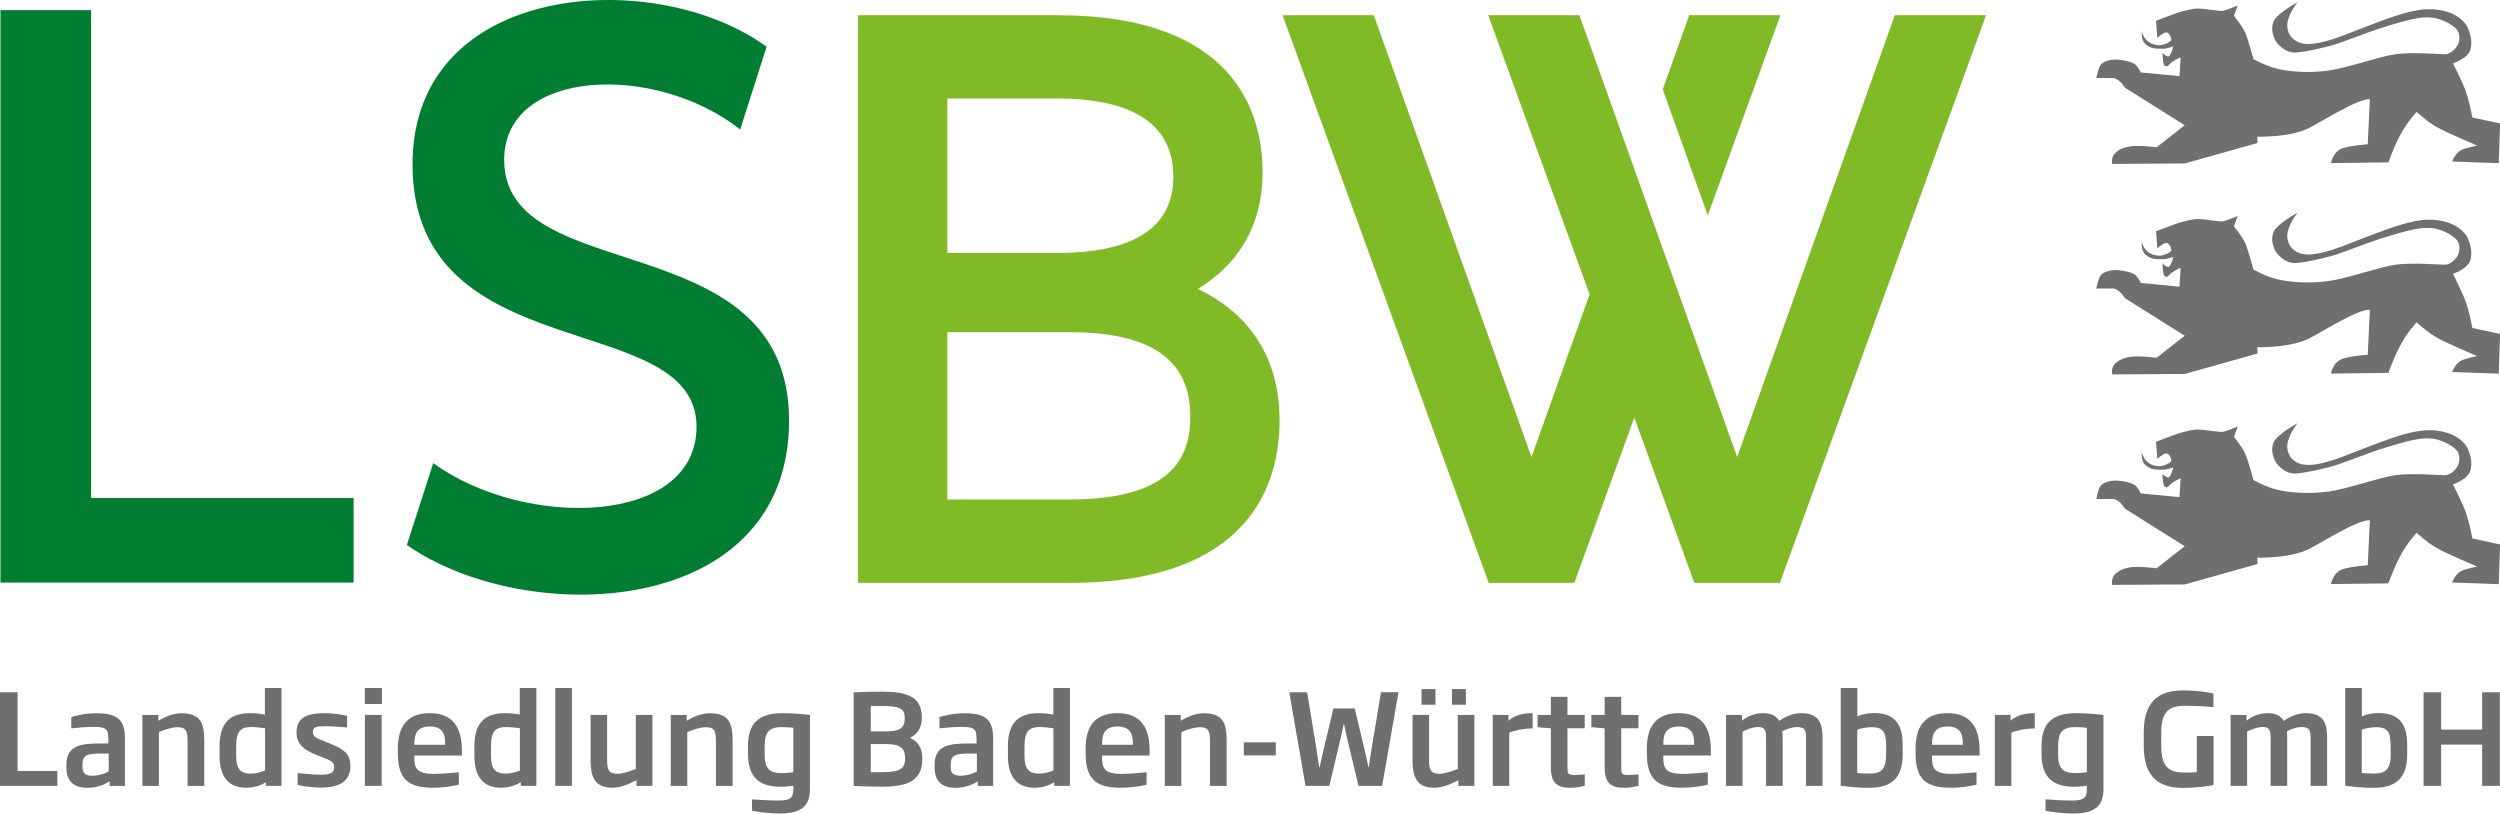 <?xml version="1.0" encoding="UTF-8"?>
<svg xmlns="http://www.w3.org/2000/svg" id="Ebene_2" data-name="Ebene 2" viewBox="0 0 281.25 91.52">
  <defs>
    <style>
      .cls-1 {
        fill: #007d32;
      }

      .cls-2 {
        fill: #706f6f;
      }

      .cls-3 {
        fill: #80ba27;
      }
    </style>
  </defs>
  <g id="Ebene_1-2" data-name="Ebene 1">
    <g>
      <path class="cls-1" d="M.05,1.14H10.25V56.03h29.53v9.51H.05V1.14Z"></path>
      <path class="cls-1" d="M48.73,52.1c10.4,7.53,29.63,7,29.63-4.09,0-13.48-31.95-6.24-31.95-29.53,0-20.61,27.35-22.34,39.83-13.22l-2.97,9.31c-9.51-7.53-26.55-6.89-26.55,3.41,0,14.56,32.05,7.03,32.05,29.33s-29.53,23.41-43,14l2.97-9.21Z"></path>
      <g>
        <path class="cls-2" d="M0,88.41v-10.53H1.98v8.86H6.45v1.67H0Z"></path>
        <path class="cls-2" d="M12.33,88.41v-.52c-.5,.34-1.39,.74-2.52,.74-1.49,0-2.34-.74-2.34-2.28v-.3c0-2.13,1.53-2.41,3.77-2.41h.95v-.5c0-1.13-.24-1.36-1.66-1.36-.79,0-1.63,.06-2.51,.16v-1.26c.34-.14,1.53-.44,2.82-.44,2.55,0,3.22,.87,3.22,2.91v5.27h-1.73Zm-.1-3.63h-.99c-1.38,0-1.96,.16-1.96,1.21v.34c0,.74,.45,.94,1.12,.94,.77,0,1.54-.31,1.83-.48v-2Z"></path>
        <path class="cls-2" d="M21.1,88.41v-5.06c0-1.15-.2-1.54-1.12-1.54-.54,0-1.25,.2-2.1,.54v6.07h-1.86v-7.98h1.79v.64c.86-.5,1.73-.84,2.62-.84,2.25,0,2.55,1.3,2.55,3.12v5.06h-1.89Z"></path>
        <path class="cls-2" d="M29.92,88.41v-.41c-.54,.34-1.3,.62-2.24,.62-1.87,0-2.98-1.13-2.98-3.57v-1.13c0-2.81,1.4-3.69,3.44-3.69,.6,0,1.12,.06,1.66,.16v-2.99h1.87v11.01h-1.76Zm-.1-6.48c-.54-.08-1.12-.14-1.49-.14-1.13,0-1.76,.33-1.76,2.13v1.13c0,1.43,.47,1.98,1.63,1.98,.58,0,1.12-.14,1.62-.35v-4.75Z"></path>
        <path class="cls-2" d="M36.2,88.61c-1.11,0-2.37-.2-2.72-.31v-1.33c.41,.03,1.62,.18,2.64,.18,1.16,0,1.47-.27,1.47-.84s-.24-.7-1.42-1.16l-.61-.24c-1.5-.6-2.2-1.28-2.2-2.51,0-1.6,1.06-2.17,3.19-2.17,.91,0,2.1,.18,2.5,.31v1.3c-.89-.08-1.77-.14-2.47-.14-.96,0-1.38,.08-1.38,.65,0,.51,.28,.65,1.26,1.03l.64,.26c1.71,.69,2.31,1.23,2.32,2.55,0,1.5-1.01,2.41-3.23,2.41Z"></path>
        <path class="cls-2" d="M41.04,79.2v-1.8h1.93v1.8h-1.93Zm.01,9.21v-7.98h1.89v7.98h-1.89Z"></path>
        <path class="cls-2" d="M46.61,85.01v.14c0,1.16,.17,1.91,2.13,1.91,.84,0,1.83-.08,2.88-.18v1.4c-.6,.14-1.63,.34-2.96,.34-2.88,0-3.9-1.11-3.9-3.91v-.5c0-2.68,1.22-3.98,3.6-3.98,2.66,0,3.6,1.73,3.6,4.15v.62h-5.34Zm3.47-1.35c0-.92-.18-1.93-1.73-1.93s-1.73,1.02-1.73,1.93v.13h3.46v-.13Z"></path>
        <path class="cls-2" d="M58.59,88.41v-.41c-.54,.34-1.3,.62-2.24,.62-1.87,0-2.98-1.13-2.98-3.57v-1.13c0-2.81,1.4-3.69,3.44-3.69,.6,0,1.12,.06,1.66,.16v-2.99h1.87v11.01h-1.76Zm-.1-6.48c-.54-.08-1.12-.14-1.49-.14-1.13,0-1.76,.33-1.76,2.13v1.13c0,1.43,.47,1.98,1.63,1.98,.58,0,1.12-.14,1.62-.35v-4.75Z"></path>
        <path class="cls-2" d="M62.47,88.41v-11.01h1.87v11.01h-1.87Z"></path>
        <path class="cls-2" d="M71.6,88.41v-.64c-.95,.51-1.84,.85-2.76,.85-2.08,0-2.4-1.47-2.4-3.12v-5.07h1.86v5.07c0,1.13,.21,1.55,1.15,1.55,.54,0,1.23-.21,2.08-.54v-6.08h1.87v7.98h-1.8Z"></path>
        <path class="cls-2" d="M80.54,88.41v-5.06c0-1.15-.2-1.54-1.12-1.54-.54,0-1.25,.2-2.1,.54v6.07h-1.86v-7.98h1.79v.64c.86-.5,1.73-.84,2.62-.84,2.25,0,2.55,1.3,2.55,3.12v5.06h-1.89Z"></path>
        <path class="cls-2" d="M87.72,91.52c-1.38,0-2.85-.25-3.12-.31v-1.28c.89,.06,2.03,.13,3.01,.13,1.47,0,1.64-.44,1.64-1.35v-.31c-.25,.04-.92,.11-1.43,.11-2.34,0-3.67-1.02-3.67-3.69v-.89c0-2.52,1.15-3.7,3.91-3.7,1.05,0,2.2,.1,3.06,.2v8.28c0,1.73-.68,2.81-3.4,2.81Zm1.53-9.64c-.16-.03-.71-.08-1.3-.08-1.53,0-1.93,.68-1.93,2.16v.88c0,1.6,.51,2.13,1.9,2.13,.5,0,1.15-.06,1.33-.1v-4.98Z"></path>
        <path class="cls-2" d="M99.09,88.5c-1.21,0-1.72-.03-3.05-.08v-10.53c1.39-.06,1.9-.08,3.1-.08,2.82,0,4.56,.5,4.56,2.86v.13c0,.91-.4,1.79-1.33,2.21,.99,.41,1.39,1.32,1.39,2.23v.14c0,2.64-1.96,3.13-4.68,3.13Zm2.69-7.77c0-1.21-.95-1.3-2.64-1.3h-1.18v2.85h1.79c1.63,0,2.03-.54,2.03-1.42v-.13Zm.04,4.48c-.01-.92-.44-1.5-2.06-1.5h-1.8v3.16h.54c2.16,0,3.32-.01,3.32-1.5v-.16Z"></path>
        <path class="cls-2" d="M110,88.41v-.52c-.5,.34-1.39,.74-2.52,.74-1.49,0-2.34-.74-2.34-2.28v-.3c0-2.13,1.53-2.41,3.77-2.41h.95v-.5c0-1.13-.24-1.36-1.66-1.36-.79,0-1.63,.06-2.51,.16v-1.26c.34-.14,1.53-.44,2.82-.44,2.55,0,3.22,.87,3.22,2.91v5.27h-1.73Zm-.1-3.63h-.99c-1.38,0-1.96,.16-1.96,1.21v.34c0,.74,.45,.94,1.12,.94,.77,0,1.55-.31,1.83-.48v-2Z"></path>
        <path class="cls-2" d="M118.61,88.41v-.41c-.54,.34-1.3,.62-2.24,.62-1.87,0-2.98-1.13-2.98-3.57v-1.13c0-2.81,1.4-3.69,3.45-3.69,.59,0,1.12,.06,1.66,.16v-2.99h1.87v11.01h-1.76Zm-.1-6.48c-.54-.08-1.12-.14-1.49-.14-1.13,0-1.76,.33-1.76,2.13v1.13c0,1.43,.47,1.98,1.63,1.98,.58,0,1.12-.14,1.62-.35v-4.75Z"></path>
        <path class="cls-2" d="M123.98,85.01v.14c0,1.16,.17,1.91,2.13,1.91,.84,0,1.83-.08,2.88-.18v1.4c-.6,.14-1.63,.34-2.96,.34-2.88,0-3.9-1.11-3.9-3.91v-.5c0-2.68,1.22-3.98,3.6-3.98,2.67,0,3.6,1.73,3.6,4.15v.62h-5.34Zm3.47-1.35c0-.92-.18-1.93-1.73-1.93s-1.73,1.02-1.73,1.93v.13h3.46v-.13Z"></path>
        <path class="cls-2" d="M136.12,88.41v-5.06c0-1.15-.2-1.54-1.12-1.54-.54,0-1.25,.2-2.1,.54v6.07h-1.86v-7.98h1.79v.64c.86-.5,1.73-.84,2.62-.84,2.25,0,2.55,1.3,2.55,3.12v5.06h-1.89Z"></path>
        <path class="cls-2" d="M139.93,84.98v-1.47h3.6v1.47h-3.6Z"></path>
        <path class="cls-2" d="M155.48,88.41h-2.65l-1.33-5.57c-.11-.47-.18-.96-.3-1.4h-.03c-.11,.44-.18,.94-.3,1.4l-1.32,5.57h-2.68l-1.83-10.53h2.01l1.05,6.38c.11,.68,.2,1.4,.3,2.04h.06c.16-.65,.28-1.32,.44-1.96l1.11-4.64h2.4l1.11,4.68c.14,.62,.3,1.28,.42,1.91h.06c.09-.67,.17-1.32,.3-2.04l1.06-6.38h1.97l-1.84,10.53Z"></path>
        <path class="cls-2" d="M164.07,88.41v-.64c-.95,.51-1.84,.85-2.76,.85-2.08,0-2.4-1.47-2.4-3.12v-5.07h1.86v5.07c0,1.13,.21,1.55,1.15,1.55,.54,0,1.23-.21,2.08-.54v-6.08h1.87v7.98h-1.8Zm-2.58-9.13h-1.57v-1.76h1.57v1.76Zm1.86,0v-1.76h1.56v1.76h-1.56Z"></path>
        <path class="cls-2" d="M169.79,82.43v5.98h-1.86v-7.98h1.77v.65c.75-.67,1.73-.85,2.72-.85v1.72c-.96,0-2.03,.2-2.64,.48Z"></path>
        <path class="cls-2" d="M176.67,88.63c-1.57,0-2.2-.62-2.2-2.3v-4.39l-1.49-.13v-1.38h1.49v-2.03h1.87v2.03h1.94v1.5h-1.94v4.37c0,.74,.06,.88,.74,.88,.41,0,.98-.03,1.21-.06v1.28c-.21,.06-.91,.23-1.62,.23Z"></path>
        <path class="cls-2" d="M182.72,88.63c-1.57,0-2.2-.62-2.2-2.3v-4.39l-1.49-.13v-1.38h1.49v-2.03h1.87v2.03h1.94v1.5h-1.94v4.37c0,.74,.06,.88,.74,.88,.41,0,.98-.03,1.21-.06v1.28c-.21,.06-.91,.23-1.62,.23Z"></path>
        <path class="cls-2" d="M187.12,85.01v.14c0,1.16,.17,1.91,2.13,1.91,.84,0,1.83-.08,2.88-.18v1.4c-.6,.14-1.63,.34-2.96,.34-2.88,0-3.9-1.11-3.9-3.91v-.5c0-2.68,1.22-3.98,3.6-3.98,2.67,0,3.6,1.73,3.6,4.15v.62h-5.34Zm3.47-1.35c0-.92-.18-1.93-1.73-1.93s-1.73,1.02-1.73,1.93v.13h3.46v-.13Z"></path>
        <path class="cls-2" d="M203.18,88.41v-5.23c0-.88-.01-1.39-1.01-1.39-.45,0-1.11,.18-1.66,.48,.04,.31,.04,.62,.04,.91v5.23h-1.87v-5.23c0-.89-.01-1.39-.92-1.39-.58,0-1.23,.27-1.72,.51v6.11h-1.86v-7.98h1.79v.64c.65-.51,1.5-.84,2.38-.84,.95,0,1.49,.33,1.81,.87,.91-.62,1.74-.87,2.48-.87,2.25,0,2.4,1.49,2.4,2.92v5.26h-1.87Z"></path>
        <path class="cls-2" d="M210.28,88.63c-1.05,0-1.77-.06-3.2-.23v-11h1.87v3.2c.58-.28,1.26-.38,1.87-.38,2.21,0,3.23,1.12,3.23,3.54v1.11c0,2.69-1.28,3.76-3.77,3.76Zm1.9-4.88c0-1.45-.41-1.94-1.6-1.94-.35,0-1.15,.06-1.64,.3v4.86c.31,.01,.79,.06,1.38,.06,1.3,0,1.87-.48,1.87-2.15v-1.12Z"></path>
        <path class="cls-2" d="M217.35,85.01v.14c0,1.16,.17,1.91,2.13,1.91,.84,0,1.83-.08,2.88-.18v1.4c-.6,.14-1.63,.34-2.96,.34-2.88,0-3.9-1.11-3.9-3.91v-.5c0-2.68,1.22-3.98,3.6-3.98,2.67,0,3.6,1.73,3.6,4.15v.62h-5.34Zm3.47-1.35c0-.92-.18-1.93-1.73-1.93s-1.73,1.02-1.73,1.93v.13h3.46v-.13Z"></path>
        <path class="cls-2" d="M226.28,82.43v5.98h-1.86v-7.98h1.77v.65c.75-.67,1.73-.85,2.72-.85v1.72c-.96,0-2.03,.2-2.64,.48Z"></path>
        <path class="cls-2" d="M233.24,91.52c-1.38,0-2.85-.25-3.12-.31v-1.28c.89,.06,2.03,.13,3.01,.13,1.47,0,1.64-.44,1.64-1.35v-.31c-.25,.04-.92,.11-1.43,.11-2.34,0-3.67-1.02-3.67-3.69v-.89c0-2.52,1.15-3.7,3.91-3.7,1.05,0,2.2,.1,3.06,.2v8.28c0,1.73-.68,2.81-3.4,2.81Zm1.53-9.64c-.16-.03-.71-.08-1.3-.08-1.53,0-1.93,.68-1.93,2.16v.88c0,1.6,.51,2.13,1.9,2.13,.5,0,1.15-.06,1.33-.1v-4.98Z"></path>
        <path class="cls-2" d="M245.58,88.64c-2.41,0-4.41-.94-4.41-4.75v-1.49c0-4.03,2.27-4.73,4.45-4.73,1.54,0,3.06,.25,3.39,.35v1.52c-.68-.06-2.33-.14-3.05-.14-1.71,0-2.82,.38-2.82,3v1.49c0,2.41,.88,3.02,2.58,3.02,.52,0,1.05-.01,1.42-.04v-4.07h1.88v5.51c-.58,.13-1.93,.33-3.44,.33Z"></path>
        <path class="cls-2" d="M259.94,88.41v-5.23c0-.88-.01-1.39-1.01-1.39-.45,0-1.11,.18-1.66,.48,.04,.31,.04,.62,.04,.91v5.23h-1.87v-5.23c0-.89-.01-1.39-.92-1.39-.58,0-1.23,.27-1.72,.51v6.11h-1.86v-7.98h1.79v.64c.65-.51,1.5-.84,2.38-.84,.95,0,1.49,.33,1.81,.87,.91-.62,1.74-.87,2.48-.87,2.25,0,2.4,1.49,2.4,2.92v5.26h-1.87Z"></path>
        <path class="cls-2" d="M267.04,88.63c-1.05,0-1.77-.06-3.2-.23v-11h1.87v3.2c.58-.28,1.26-.38,1.87-.38,2.21,0,3.23,1.12,3.23,3.54v1.11c0,2.69-1.28,3.76-3.77,3.76Zm1.9-4.88c0-1.45-.41-1.94-1.6-1.94-.35,0-1.15,.06-1.64,.3v4.86c.31,.01,.79,.06,1.38,.06,1.3,0,1.87-.48,1.87-2.15v-1.12Z"></path>
        <path class="cls-2" d="M279.24,88.41v-4.64h-4.61v4.64h-1.98v-10.53h1.98v4.2h4.61v-4.2h1.99v10.53h-1.99Z"></path>
      </g>
      <g>
        <path class="cls-3" d="M192.12,24.22l-5.06-14.17,2.98-8.34h10.26l-8.18,22.52Z"></path>
        <path class="cls-3" d="M120.34,65.57h-23.81V1.71h22.37c20.13,0,23.14,11.08,23.14,17.69,0,4.07-1.31,9.49-7.29,13.1,6.03,2.89,9.2,7.97,9.2,14.81s-3.07,18.26-23.62,18.26Zm-13.76-9.38h13.76c12.16,0,13.57-5.35,13.57-9.36,0-6.36-4.44-9.46-13.57-9.46h-13.76v18.82Zm0-27.73h12.33c8.69,0,13.09-2.89,13.09-8.59s-4.28-8.79-13.09-8.79h-12.33V28.47Z"></path>
        <polygon class="cls-3" points="213.17 1.71 195.43 51.42 177.68 1.71 167.43 1.71 178.83 33.11 172.29 51.42 154.55 1.71 144.29 1.71 167.48 65.57 177.11 65.57 183.86 46.97 183.86 46.97 183.86 46.97 190.61 65.57 200.24 65.57 223.43 1.71 213.17 1.71"></polygon>
      </g>
      <g>
        <path class="cls-2" d="M235.86,56.14h1.95s.3,.07,.62,.33c.32,.26,.63,.76,.63,.76l6.72,4.22-3.16,2.48s-2.09-.27-3.01-.1c-.75,.14-1.09,.29-1.5,.61-.71,.55-.48,1.36-.48,1.36l8.16-.05,8.18-2.3-.02-.71s3.5,.1,5.68-.91c1.11-.51,5.63-3.43,6.98-3.3l-.24,5.06s-1.68,.12-2.63,.39c-1.27,.27-1.51,1.73-1.51,1.73l6.47-.08s.48-1.44,1.27-2.97c.78-1.53,1.9-2.72,1.9-2.72,0,0,1.08,1.03,2.2,1.68,1.13,.65,4.61,2.12,4.61,2.12,0,0-1.25,.25-1.75,.48-.73,.35-1.07,1.31-1.07,1.31l5.25,.19,.15-4.47-3.12-.67s-.37-2.11-.92-3.42c-.43-1.02-1.26-2.67-1.26-2.67,0,0,1.78-.57,1.99-1.66,.17-.87,.04-1.49-.37-2.47-1.17-1.89-3.68-1.95-4.05-1.96-1.45-.06-3.22,.4-6.04,1.46-1.64,.6-3.97,1.57-5.08,1.92-1.11,.34-2.69,.77-3.73,.37-1.03-.4-1.27-1.11-1.36-1.75-.1-1.25,1.16-2.79,1.16-2.79,0,0-2.36,1.26-2.72,2.21-.3,.79-.05,1.46,.13,1.92,.18,.46,1.14,1.61,2.4,1.53,1.26-.08,3.05-.55,3.81-.74,1.4-.34,3.94-1.49,6.74-2.32,2.87-.86,3.72-.96,4.83-.86,.45,.04,1.94,.45,2.73,1.34,.35,.4,.39,1.25,.04,1.82-.35,.57-.91,.93-1.35,.95-.45,.02-3.73-.27-5.62,0-1.89,.28-5.39,1.56-7.59,1.85-2.2,.29-4.42,.11-5.76-.23-1.34-.34-2.61-1.08-2.61-1.08,0,0-.61-2.3-.94-3.01-.33-.71-1.25-1.85-1.25-1.85l.42-1.16s-1.36,.57-1.7,.61c-.34,.03-2.26-.28-2.81-.27-.55,0-1.56,.26-2.05,.41-.52,.16-2.63,.97-2.63,.97l.15,1.92s.66-.61,1-.61,.6,.6,.57,.83c-.03,.24-.9,.63-1.42,.61-1.7-.1-1.9-1.61-1.9-1.61,0,0-.07,.8,.2,1.22,.27,.41,.65,.56,.92,.68,.28,.11,1.25,.12,1.49,.09,.24-.03,.94-.24,.94-.24,0,0-.29,1.08-.54,1.12-.25,.04-.68-.39-.68-.39,0,0,.01,1.25,.24,1.41,.23,.17,.36,.05,.36,.05,.54-.63,1.44-.97,1.44-.97l-.13,2.12-4.35-.42s-.35-.74-.72-.97c-.37-.22-1.06-.41-1.89-.47-.83-.06-1.53,.21-1.84,.51-.31,.29-.55,1.55-.55,1.55Z"></path>
        <path class="cls-2" d="M235.86,32.46h1.95s.3,.07,.62,.33c.32,.26,.63,.76,.63,.76l6.72,4.22-3.16,2.48s-2.09-.27-3.01-.1c-.75,.14-1.09,.29-1.5,.61-.71,.55-.48,1.36-.48,1.36l8.16-.05,8.18-2.3-.02-.71s3.5,.1,5.68-.91c1.11-.51,5.63-3.43,6.98-3.3l-.24,5.06s-1.68,.12-2.63,.39c-1.27,.27-1.51,1.73-1.51,1.73l6.47-.08s.48-1.44,1.27-2.97c.78-1.53,1.9-2.72,1.9-2.72,0,0,1.08,1.03,2.2,1.68,1.13,.65,4.61,2.12,4.61,2.12,0,0-1.25,.25-1.75,.48-.73,.35-1.07,1.31-1.07,1.31l5.25,.19,.15-4.47-3.12-.67s-.37-2.11-.92-3.42c-.43-1.02-1.26-2.67-1.26-2.67,0,0,1.78-.57,1.99-1.66,.17-.87,.04-1.49-.37-2.47-1.17-1.89-3.68-1.95-4.05-1.96-1.45-.06-3.22,.4-6.04,1.46-1.64,.6-3.97,1.57-5.08,1.92-1.11,.34-2.69,.77-3.73,.37-1.03-.4-1.27-1.11-1.36-1.75-.1-1.25,1.16-2.79,1.16-2.79,0,0-2.36,1.26-2.72,2.21-.3,.79-.05,1.46,.13,1.92,.18,.46,1.14,1.61,2.4,1.53,1.26-.08,3.05-.55,3.81-.74,1.4-.34,3.94-1.49,6.74-2.32,2.87-.86,3.72-.96,4.83-.86,.45,.04,1.94,.45,2.73,1.34,.35,.4,.39,1.25,.04,1.82-.35,.57-.91,.93-1.35,.95-.45,.02-3.73-.27-5.62,0-1.89,.28-5.39,1.56-7.59,1.85-2.2,.29-4.42,.11-5.76-.23-1.34-.34-2.61-1.08-2.61-1.08,0,0-.61-2.3-.94-3.01-.33-.71-1.25-1.85-1.25-1.85l.42-1.16s-1.36,.57-1.7,.61c-.34,.03-2.26-.28-2.81-.27-.55,0-1.56,.26-2.05,.41-.52,.16-2.63,.97-2.63,.97l.15,1.92s.66-.61,1-.61,.6,.6,.57,.83c-.03,.24-.9,.63-1.42,.61-1.7-.1-1.9-1.61-1.9-1.61,0,0-.07,.8,.2,1.22,.27,.41,.65,.56,.92,.68,.28,.11,1.25,.12,1.49,.09,.24-.03,.94-.24,.94-.24,0,0-.29,1.08-.54,1.12-.25,.04-.68-.39-.68-.39,0,0,.01,1.25,.24,1.41,.23,.17,.36,.05,.36,.05,.54-.63,1.44-.97,1.44-.97l-.13,2.12-4.35-.42s-.35-.74-.72-.97c-.37-.22-1.06-.41-1.89-.47-.83-.06-1.53,.21-1.84,.51-.31,.29-.55,1.55-.55,1.55Z"></path>
        <path class="cls-2" d="M235.86,8.78h1.95s.3,.07,.62,.33c.32,.26,.63,.76,.63,.76l6.72,4.22-3.16,2.48s-2.09-.27-3.01-.1c-.75,.14-1.09,.29-1.5,.61-.71,.55-.48,1.36-.48,1.36l8.16-.05,8.18-2.3-.02-.71s3.5,.1,5.68-.91c1.11-.51,5.63-3.43,6.98-3.3l-.24,5.06s-1.68,.12-2.63,.39c-1.27,.27-1.51,1.73-1.51,1.73l6.47-.08s.48-1.44,1.27-2.97c.78-1.53,1.9-2.72,1.9-2.72,0,0,1.08,1.03,2.2,1.68,1.13,.65,4.61,2.12,4.61,2.12,0,0-1.25,.25-1.75,.48-.73,.35-1.07,1.31-1.07,1.31l5.25,.19,.15-4.47-3.12-.67s-.37-2.11-.92-3.42c-.43-1.02-1.26-2.67-1.26-2.67,0,0,1.78-.57,1.99-1.66,.17-.87,.04-1.49-.37-2.47-1.17-1.89-3.68-1.95-4.05-1.96-1.45-.06-3.22,.4-6.04,1.46-1.64,.6-3.97,1.57-5.08,1.92-1.11,.34-2.69,.77-3.73,.37-1.03-.4-1.27-1.11-1.36-1.75-.1-1.25,1.16-2.79,1.16-2.79,0,0-2.36,1.26-2.72,2.21-.3,.79-.05,1.46,.13,1.92,.18,.46,1.14,1.61,2.4,1.53,1.26-.08,3.05-.55,3.81-.74,1.4-.34,3.94-1.49,6.74-2.32,2.87-.86,3.72-.96,4.83-.86,.45,.04,1.94,.45,2.73,1.34,.35,.4,.39,1.25,.04,1.82-.35,.57-.91,.93-1.35,.95-.45,.02-3.73-.27-5.62,0-1.89,.28-5.39,1.56-7.59,1.85-2.2,.29-4.42,.11-5.76-.23-1.34-.34-2.61-1.08-2.61-1.08,0,0-.61-2.3-.94-3.01-.33-.71-1.25-1.85-1.25-1.85l.42-1.16s-1.36,.57-1.7,.61c-.34,.03-2.26-.28-2.81-.27-.55,0-1.56,.26-2.05,.41-.52,.16-2.63,.97-2.63,.97l.15,1.92s.66-.61,1-.61,.6,.6,.57,.83c-.03,.24-.9,.63-1.42,.61-1.7-.1-1.9-1.61-1.9-1.61,0,0-.07,.8,.2,1.22,.27,.41,.65,.56,.92,.68,.28,.11,1.25,.12,1.49,.09,.24-.03,.94-.24,.94-.24,0,0-.29,1.08-.54,1.12-.25,.04-.68-.39-.68-.39,0,0,.01,1.25,.24,1.41,.23,.17,.36,.05,.36,.05,.54-.63,1.44-.97,1.44-.97l-.13,2.12-4.35-.42s-.35-.74-.72-.97c-.37-.22-1.06-.41-1.89-.47-.83-.06-1.53,.21-1.84,.51-.31,.29-.55,1.55-.55,1.55Z"></path>
      </g>
    </g>
  </g>
</svg>
